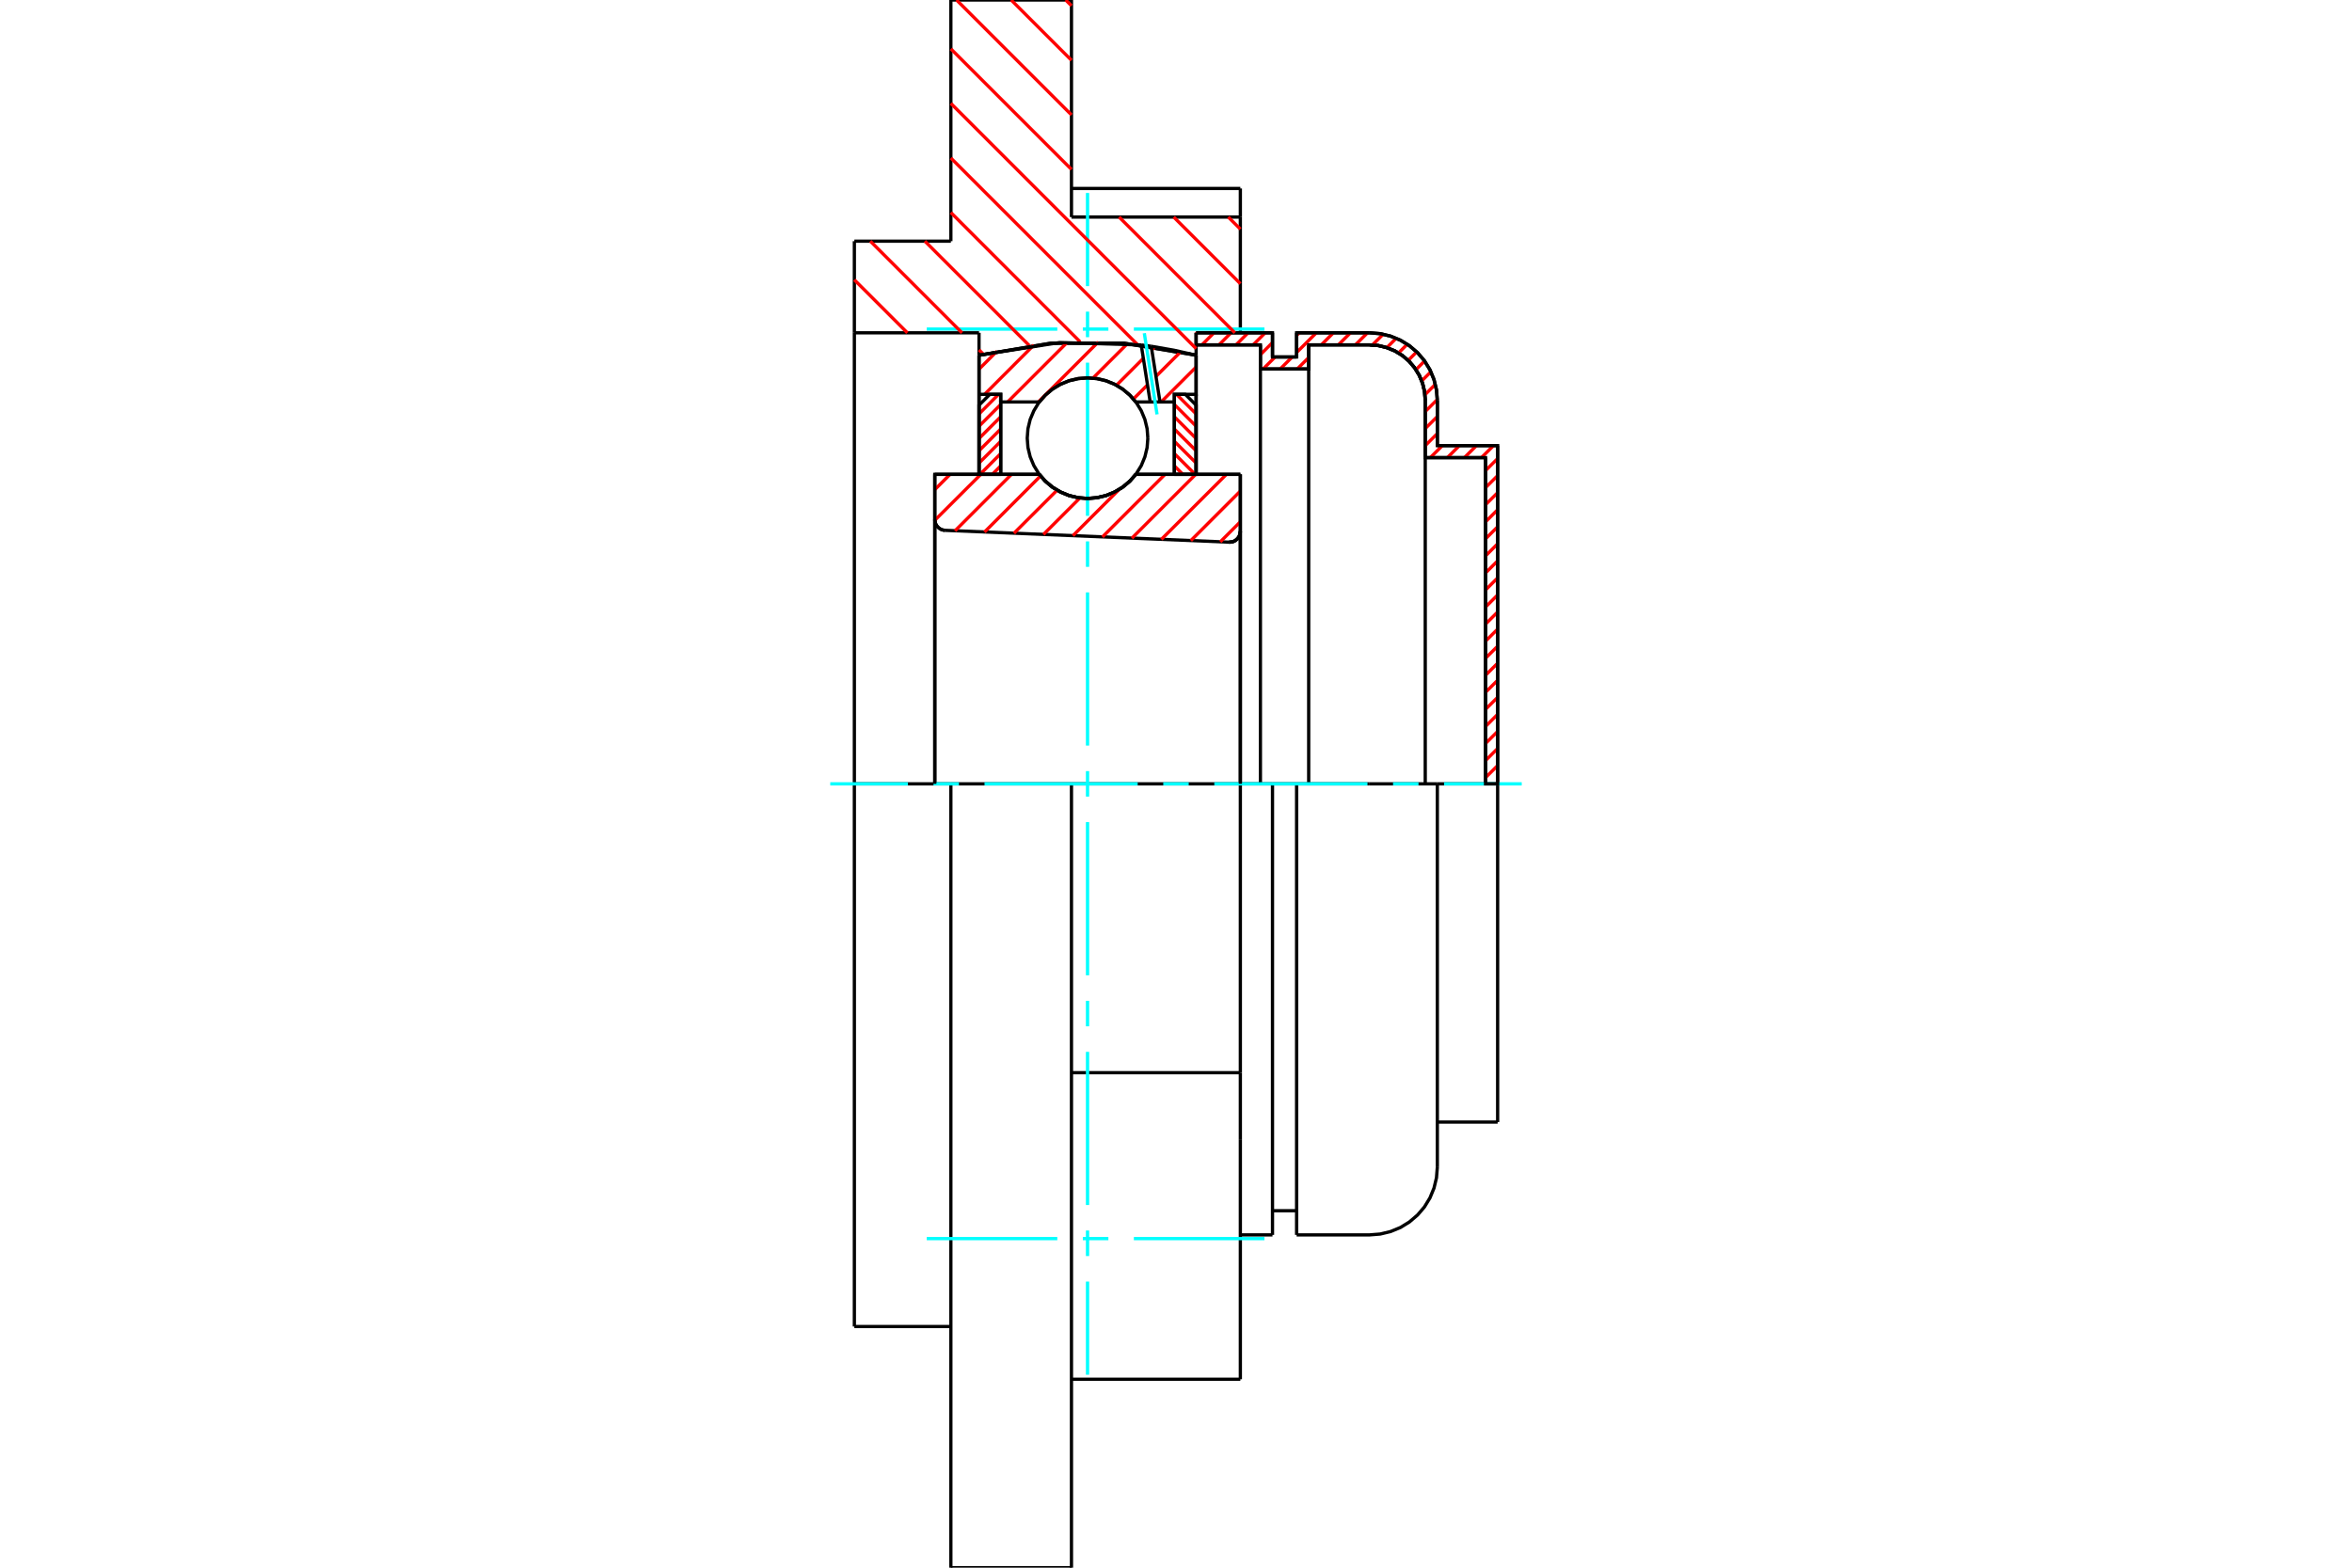 <?xml version="1.0" standalone="no"?>
<!DOCTYPE svg PUBLIC "-//W3C//DTD SVG 1.1//EN"
	"http://www.w3.org/Graphics/SVG/1.1/DTD/svg11.dtd">
<svg xmlns="http://www.w3.org/2000/svg" height="100%" width="100%" viewBox="0 0 36000 24000">
	<rect x="-1800" y="-1200" width="39600" height="26400" style="fill:#FFF"/>
	<g style="fill:none; fill-rule:evenodd" transform="matrix(1 0 0 1 0 0)">
		<g style="fill:none; stroke:#000; stroke-width:50; shape-rendering:geometricPrecision">
			<polyline points="18812,8300 18838,8299 18865,8294 18890,8285 18913,8271 18933,8254 18951,8234 18966,8212 18976,8187 18982,8161 18985,8134"/>
			<line x1="18985" y1="7262" x2="18985" y2="8134"/>
			<line x1="17385" y1="7262" x2="18985" y2="7262"/>
			<polyline points="15908,7262 16002,7369 16111,7460 16233,7533 16365,7587 16504,7620 16646,7631 16788,7620 16927,7587 17059,7533 17181,7460 17291,7369 17385,7262"/>
			<line x1="14308" y1="7262" x2="15908" y2="7262"/>
			<line x1="14308" y1="7953" x2="14308" y2="7262"/>
			<polyline points="14308,7953 14310,7979 14315,8003 14325,8027 14338,8049 14354,8068 14373,8085 14394,8099 14417,8110 14442,8116 14467,8119"/>
			<line x1="18812" y1="8300" x2="14467" y2="8119"/>
			<line x1="18985" y1="8134" x2="18985" y2="12000"/>
			<line x1="14308" y1="7953" x2="14308" y2="12000"/>
			<polyline points="18812,8300 18838,8299 18865,8294 18890,8285 18913,8271 18933,8254 18951,8234 18966,8212 18976,8187 18982,8161 18985,8134"/>
			<line x1="18985" y1="12000" x2="16400" y2="12000"/>
			<line x1="14554" y1="12000" x2="13077" y2="12000"/>
			<line x1="16400" y1="12000" x2="14554" y2="12000"/>
			<line x1="14985" y1="5095" x2="13077" y2="5095"/>
			<line x1="14985" y1="5438" x2="14985" y2="5095"/>
			<polyline points="18308,5438 17205,5254 16087,5254 14985,5438"/>
			<line x1="18308" y1="5095" x2="18308" y2="5438"/>
			<line x1="18985" y1="3323" x2="18985" y2="5095"/>
			<line x1="16400" y1="3323" x2="18985" y2="3323"/>
			<line x1="16400" y1="0" x2="16400" y2="3323"/>
			<line x1="14554" y1="0" x2="16400" y2="0"/>
			<line x1="14554" y1="3692" x2="14554" y2="0"/>
			<line x1="13077" y1="3692" x2="14554" y2="3692"/>
			<line x1="13077" y1="5095" x2="13077" y2="3692"/>
			<line x1="18985" y1="16422" x2="16400" y2="16422"/>
			<line x1="18985" y1="12000" x2="18985" y2="16422"/>
			<line x1="13077" y1="20308" x2="13077" y2="12000"/>
			<line x1="14554" y1="24000" x2="14554" y2="12000"/>
			<line x1="16400" y1="12000" x2="16400" y2="24000"/>
			<line x1="18985" y1="17440" x2="18985" y2="16422"/>
			<line x1="18985" y1="21115" x2="18985" y2="17440"/>
			<line x1="18985" y1="3323" x2="18985" y2="2885"/>
			<line x1="18308" y1="5438" x2="18308" y2="7262"/>
			<line x1="14985" y1="7262" x2="14985" y2="5438"/>
			<line x1="13077" y1="12000" x2="13077" y2="5095"/>
			<line x1="13077" y1="20308" x2="14554" y2="20308"/>
			<line x1="14554" y1="24000" x2="16400" y2="24000"/>
			<line x1="18985" y1="2885" x2="16400" y2="2885"/>
			<line x1="16400" y1="21115" x2="18985" y2="21115"/>
			<line x1="22738" y1="12000" x2="22738" y2="7006"/>
			<line x1="22923" y1="6822" x2="22923" y2="12000"/>
			<line x1="22000" y1="6822" x2="22923" y2="6822"/>
			<line x1="22000" y1="6131" x2="22000" y2="6822"/>
			<polyline points="22000,6131 21987,5969 21949,5811 21887,5661 21802,5522 21697,5399 21573,5293 21435,5208 21284,5146 21126,5108 20964,5095"/>
			<line x1="19846" y1="5095" x2="20964" y2="5095"/>
			<line x1="19846" y1="5465" x2="19846" y2="5095"/>
			<line x1="19477" y1="5465" x2="19846" y2="5465"/>
			<line x1="19477" y1="5095" x2="19477" y2="5465"/>
			<line x1="18308" y1="5095" x2="19477" y2="5095"/>
			<line x1="19292" y1="5280" x2="18308" y2="5280"/>
			<line x1="19292" y1="5649" x2="19292" y2="5280"/>
			<line x1="20031" y1="5649" x2="19292" y2="5649"/>
			<line x1="20031" y1="5280" x2="20031" y2="5649"/>
			<line x1="20964" y1="5280" x2="20031" y2="5280"/>
			<polyline points="21815,6131 21805,5998 21774,5868 21723,5745 21653,5631 21566,5529 21465,5443 21351,5373 21227,5322 21097,5290 20964,5280"/>
			<line x1="21815" y1="7006" x2="21815" y2="6131"/>
			<line x1="22738" y1="7006" x2="21815" y2="7006"/>
			<line x1="19477" y1="12000" x2="18985" y2="12000"/>
			<line x1="19846" y1="12000" x2="19477" y2="12000"/>
			<line x1="20964" y1="12000" x2="19846" y2="12000"/>
			<line x1="22000" y1="12000" x2="20964" y2="12000"/>
			<line x1="22923" y1="12000" x2="22000" y2="12000"/>
			<line x1="21815" y1="12000" x2="21815" y2="7006"/>
			<line x1="20031" y1="12000" x2="20031" y2="5649"/>
			<line x1="19292" y1="12000" x2="19292" y2="5649"/>
			<line x1="19477" y1="12000" x2="19477" y2="18905"/>
			<line x1="19846" y1="12000" x2="19846" y2="18905"/>
			<line x1="22000" y1="12000" x2="22000" y2="17869"/>
			<line x1="22923" y1="12000" x2="22923" y2="17178"/>
			<polyline points="21815,6131 21805,5998 21774,5868 21723,5745 21653,5631 21566,5529 21465,5443 21351,5373 21227,5322 21097,5290 20964,5280"/>
			<line x1="19477" y1="18535" x2="19846" y2="18535"/>
			<polyline points="19846,18905 20964,18905 21126,18892 21284,18854 21435,18792 21573,18707 21697,18601 21802,18478 21887,18339 21949,18189 21987,18031 22000,17869"/>
			<line x1="22000" y1="17178" x2="22923" y2="17178"/>
			<line x1="18985" y1="18905" x2="19477" y2="18905"/>
		</g>
		<g style="fill:none; stroke:#0FF; stroke-width:50; shape-rendering:geometricPrecision">
			<line x1="16646" y1="21046" x2="16646" y2="19620"/>
			<line x1="16646" y1="19229" x2="16646" y2="18838"/>
			<line x1="16646" y1="18448" x2="16646" y2="16103"/>
			<line x1="16646" y1="15712" x2="16646" y2="15322"/>
			<line x1="16646" y1="14931" x2="16646" y2="12586"/>
			<line x1="16646" y1="12195" x2="16646" y2="11805"/>
			<line x1="16646" y1="11414" x2="16646" y2="9069"/>
			<line x1="16646" y1="8678" x2="16646" y2="8288"/>
			<line x1="16646" y1="7897" x2="16646" y2="5552"/>
			<line x1="16646" y1="5162" x2="16646" y2="4771"/>
			<line x1="16646" y1="4380" x2="16646" y2="2954"/>
			<line x1="12708" y1="12000" x2="13897" y2="12000"/>
			<line x1="14288" y1="12000" x2="14678" y2="12000"/>
			<line x1="15069" y1="12000" x2="17414" y2="12000"/>
			<line x1="17805" y1="12000" x2="18195" y2="12000"/>
			<line x1="18586" y1="12000" x2="20931" y2="12000"/>
			<line x1="21322" y1="12000" x2="21712" y2="12000"/>
			<line x1="22103" y1="12000" x2="23292" y2="12000"/>
			<line x1="14185" y1="5038" x2="16183" y2="5038"/>
			<line x1="16574" y1="5038" x2="16965" y2="5038"/>
			<line x1="17355" y1="5038" x2="19354" y2="5038"/>
			<line x1="14185" y1="18962" x2="16183" y2="18962"/>
			<line x1="16574" y1="18962" x2="16965" y2="18962"/>
			<line x1="17355" y1="18962" x2="19354" y2="18962"/>
		</g>
		<g style="fill:none; stroke:#F00; stroke-width:50; shape-rendering:geometricPrecision">
			<line x1="22923" y1="11980" x2="22903" y2="12000"/>
			<line x1="22923" y1="11719" x2="22738" y2="11904"/>
			<line x1="22923" y1="11458" x2="22738" y2="11643"/>
			<line x1="22923" y1="11197" x2="22738" y2="11382"/>
			<line x1="22923" y1="10936" x2="22738" y2="11121"/>
			<line x1="22923" y1="10675" x2="22738" y2="10859"/>
			<line x1="22923" y1="10414" x2="22738" y2="10598"/>
			<line x1="22923" y1="10153" x2="22738" y2="10337"/>
			<line x1="22923" y1="9892" x2="22738" y2="10076"/>
			<line x1="22923" y1="9631" x2="22738" y2="9815"/>
			<line x1="22923" y1="9369" x2="22738" y2="9554"/>
			<line x1="22923" y1="9108" x2="22738" y2="9293"/>
			<line x1="22923" y1="8847" x2="22738" y2="9032"/>
			<line x1="22923" y1="8586" x2="22738" y2="8771"/>
			<line x1="22923" y1="8325" x2="22738" y2="8510"/>
			<line x1="22923" y1="8064" x2="22738" y2="8249"/>
			<line x1="22923" y1="7803" x2="22738" y2="7988"/>
			<line x1="22923" y1="7542" x2="22738" y2="7726"/>
			<line x1="22923" y1="7281" x2="22738" y2="7465"/>
			<line x1="22923" y1="7020" x2="22738" y2="7204"/>
			<line x1="22860" y1="6822" x2="22675" y2="7006"/>
			<line x1="22599" y1="6822" x2="22414" y2="7006"/>
			<line x1="22338" y1="6822" x2="22153" y2="7006"/>
			<line x1="22077" y1="6822" x2="21892" y2="7006"/>
			<line x1="22000" y1="6637" x2="21815" y2="6822"/>
			<line x1="22000" y1="6376" x2="21815" y2="6561"/>
			<line x1="22000" y1="6116" x2="21815" y2="6300"/>
			<line x1="21970" y1="5884" x2="21810" y2="6044"/>
			<line x1="21902" y1="5691" x2="21761" y2="5832"/>
			<line x1="21805" y1="5527" x2="21672" y2="5660"/>
			<line x1="21684" y1="5387" x2="21554" y2="5517"/>
			<line x1="21539" y1="5270" x2="21406" y2="5404"/>
			<line x1="21370" y1="5179" x2="21227" y2="5322"/>
			<line x1="21171" y1="5117" x2="21006" y2="5281"/>
			<line x1="20931" y1="5095" x2="20746" y2="5280"/>
			<line x1="20670" y1="5095" x2="20485" y2="5280"/>
			<line x1="20409" y1="5095" x2="20224" y2="5280"/>
			<line x1="20031" y1="5474" x2="19855" y2="5649"/>
			<line x1="20148" y1="5095" x2="19846" y2="5397"/>
			<line x1="19779" y1="5465" x2="19594" y2="5649"/>
			<line x1="19887" y1="5095" x2="19846" y2="5136"/>
			<line x1="19517" y1="5465" x2="19333" y2="5649"/>
			<line x1="19477" y1="5244" x2="19292" y2="5429"/>
			<line x1="19365" y1="5095" x2="19180" y2="5280"/>
			<line x1="19103" y1="5095" x2="18919" y2="5280"/>
			<line x1="18842" y1="5095" x2="18658" y2="5280"/>
			<line x1="18581" y1="5095" x2="18397" y2="5280"/>
			<line x1="18320" y1="5095" x2="18308" y2="5108"/>
		</g>
		<g style="fill:none; stroke:#000; stroke-width:50; shape-rendering:geometricPrecision">
			<polyline points="18308,5095 19477,5095 19477,5465 19846,5465 19846,5095 20964,5095"/>
			<polyline points="22000,6131 21987,5969 21949,5811 21887,5661 21802,5522 21697,5399 21573,5293 21435,5208 21284,5146 21126,5108 20964,5095"/>
			<polyline points="22000,6131 22000,6822 22923,6822 22923,12000 22738,12000 22738,7006 21815,7006 21815,6131 21805,5998 21774,5868 21723,5745 21653,5631 21566,5529 21465,5443 21351,5373 21227,5322 21097,5290 20964,5280 20031,5280 20031,5649 19292,5649 19292,5280 18308,5280 18308,5095"/>
		</g>
		<g style="fill:none; stroke:#F00; stroke-width:50; shape-rendering:geometricPrecision">
			<line x1="16312" y1="0" x2="16400" y2="88"/>
			<line x1="15477" y1="0" x2="16400" y2="923"/>
			<line x1="18800" y1="3323" x2="18985" y2="3508"/>
			<line x1="14641" y1="0" x2="16400" y2="1759"/>
			<line x1="17965" y1="3323" x2="18985" y2="4343"/>
			<line x1="14554" y1="748" x2="16400" y2="2594"/>
			<line x1="17129" y1="3323" x2="18901" y2="5095"/>
			<line x1="14554" y1="1583" x2="18308" y2="5337"/>
			<line x1="14554" y1="2419" x2="17411" y2="5276"/>
			<line x1="14554" y1="3254" x2="16533" y2="5234"/>
			<line x1="14156" y1="3692" x2="15754" y2="5290"/>
			<line x1="13321" y1="3692" x2="14724" y2="5095"/>
			<line x1="14985" y1="5356" x2="15051" y2="5423"/>
			<line x1="13077" y1="4284" x2="13888" y2="5095"/>
		</g>
		<g style="fill:none; stroke:#000; stroke-width:50; shape-rendering:geometricPrecision">
			<polyline points="18308,5438 17205,5254 16087,5254 14985,5438"/>
		</g>
		<g style="fill:none; stroke:#F00; stroke-width:50; shape-rendering:geometricPrecision">
			<line x1="15284" y1="6037" x2="14985" y2="6337"/>
			<line x1="15317" y1="6192" x2="14985" y2="6525"/>
			<line x1="15317" y1="6380" x2="14985" y2="6713"/>
			<line x1="15317" y1="6568" x2="14985" y2="6901"/>
			<line x1="15317" y1="6756" x2="14985" y2="7089"/>
			<line x1="15317" y1="6944" x2="15000" y2="7262"/>
			<line x1="15317" y1="7132" x2="15188" y2="7262"/>
		</g>
		<g style="fill:none; stroke:#000; stroke-width:50; shape-rendering:geometricPrecision">
			<polyline points="15317,7262 15317,6037 15151,6037 14985,6203 14985,7262 15317,7262"/>
		</g>
		<g style="fill:none; stroke:#F00; stroke-width:50; shape-rendering:geometricPrecision">
			<line x1="18008" y1="6037" x2="18308" y2="6337"/>
			<line x1="17975" y1="6192" x2="18308" y2="6525"/>
			<line x1="17975" y1="6380" x2="18308" y2="6713"/>
			<line x1="17975" y1="6568" x2="18308" y2="6901"/>
			<line x1="17975" y1="6756" x2="18308" y2="7089"/>
			<line x1="17975" y1="6944" x2="18293" y2="7262"/>
			<line x1="17975" y1="7132" x2="18105" y2="7262"/>
		</g>
		<g style="fill:none; stroke:#000; stroke-width:50; shape-rendering:geometricPrecision">
			<polyline points="17975,7262 17975,6037 18142,6037 18308,6203 18308,7262 17975,7262"/>
			<polyline points="17569,6708 17558,6563 17524,6422 17469,6289 17393,6165 17299,6055 17189,5961 17065,5885 16931,5830 16791,5796 16646,5785 16502,5796 16361,5830 16227,5885 16104,5961 15993,6055 15899,6165 15824,6289 15768,6422 15734,6563 15723,6708 15734,6852 15768,6993 15824,7127 15899,7250 15993,7360 16104,7454 16227,7530 16361,7586 16502,7619 16646,7631 16791,7619 16931,7586 17065,7530 17189,7454 17299,7360 17393,7250 17469,7127 17524,6993 17558,6852 17569,6708"/>
		</g>
		<g style="fill:none; stroke:#F00; stroke-width:50; shape-rendering:geometricPrecision">
			<line x1="18308" y1="5619" x2="17772" y2="6154"/>
			<line x1="18071" y1="5386" x2="17693" y2="5763"/>
			<line x1="17564" y1="5892" x2="17348" y2="6108"/>
			<line x1="17676" y1="5310" x2="17630" y2="5357"/>
			<line x1="17500" y1="5486" x2="17089" y2="5898"/>
			<line x1="17255" y1="5262" x2="16728" y2="5789"/>
			<line x1="16810" y1="5236" x2="15893" y2="6154"/>
			<line x1="16336" y1="5241" x2="15423" y2="6154"/>
			<line x1="15824" y1="5282" x2="15070" y2="6037"/>
			<line x1="15260" y1="5376" x2="14985" y2="5652"/>
		</g>
		<g style="fill:none; stroke:#000; stroke-width:50; shape-rendering:geometricPrecision">
			<polyline points="14985,7262 14985,6037 14985,5438"/>
			<polyline points="17468,5281 16219,5244 14985,5438"/>
			<polyline points="17621,5301 17545,5291 17468,5281"/>
			<polyline points="18308,5438 17966,5361 17621,5301"/>
			<polyline points="18308,5438 18308,6037 17975,6037 17975,6154 17975,7262"/>
			<polyline points="17975,6154 17755,6154 17605,6154 17385,6154 17291,6047 17181,5955 17059,5882 16927,5828 16788,5796 16646,5785 16504,5796 16365,5828 16233,5882 16111,5955 16002,6047 15908,6154 15317,6154 15317,7262"/>
			<polyline points="15317,6154 15317,6037 14985,6037"/>
			<line x1="18308" y1="6037" x2="18308" y2="7262"/>
		</g>
		<g style="fill:none; stroke:#0FF; stroke-width:50; shape-rendering:geometricPrecision">
			<line x1="17710" y1="6344" x2="17515" y2="5101"/>
		</g>
		<g style="fill:none; stroke:#000; stroke-width:50; shape-rendering:geometricPrecision">
			<line x1="17605" y1="6154" x2="17468" y2="5281"/>
			<line x1="17755" y1="6154" x2="17621" y2="5301"/>
		</g>
		<g style="fill:none; stroke:#F00; stroke-width:50; shape-rendering:geometricPrecision">
			<line x1="18985" y1="7988" x2="18678" y2="8295"/>
			<line x1="18985" y1="7518" x2="18227" y2="8276"/>
			<line x1="18772" y1="7262" x2="17776" y2="8257"/>
			<line x1="18302" y1="7262" x2="17325" y2="8239"/>
			<line x1="17832" y1="7262" x2="16874" y2="8220"/>
			<line x1="17130" y1="7493" x2="16422" y2="8201"/>
			<line x1="16530" y1="7623" x2="15971" y2="8182"/>
			<line x1="16180" y1="7504" x2="15520" y2="8163"/>
			<line x1="15927" y1="7286" x2="15069" y2="8145"/>
			<line x1="15482" y1="7262" x2="14618" y2="8126"/>
			<line x1="15012" y1="7262" x2="14308" y2="7965"/>
			<line x1="14542" y1="7262" x2="14308" y2="7496"/>
		</g>
		<g style="fill:none; stroke:#000; stroke-width:50; shape-rendering:geometricPrecision">
			<polyline points="14308,7953 14310,7979 14315,8003 14325,8027 14338,8049 14354,8068 14373,8085 14394,8099 14417,8110 14442,8116 14467,8119"/>
			<polyline points="18812,8300 18838,8299 18865,8294 18890,8285 18913,8271 18933,8254 18951,8234 18966,8212 18976,8187 18982,8161 18985,8134"/>
			<polyline points="18985,7262 18652,7262 17385,7262"/>
			<polyline points="15908,7262 16002,7369 16111,7460 16233,7533 16365,7587 16504,7620 16646,7631 16788,7620 16927,7587 17059,7533 17181,7460 17291,7369 17385,7262"/>
			<polyline points="15908,7262 14640,7262 14308,7262 14308,12000"/>
			<line x1="18985" y1="12000" x2="18985" y2="7262"/>
		</g>
	</g>
</svg>
